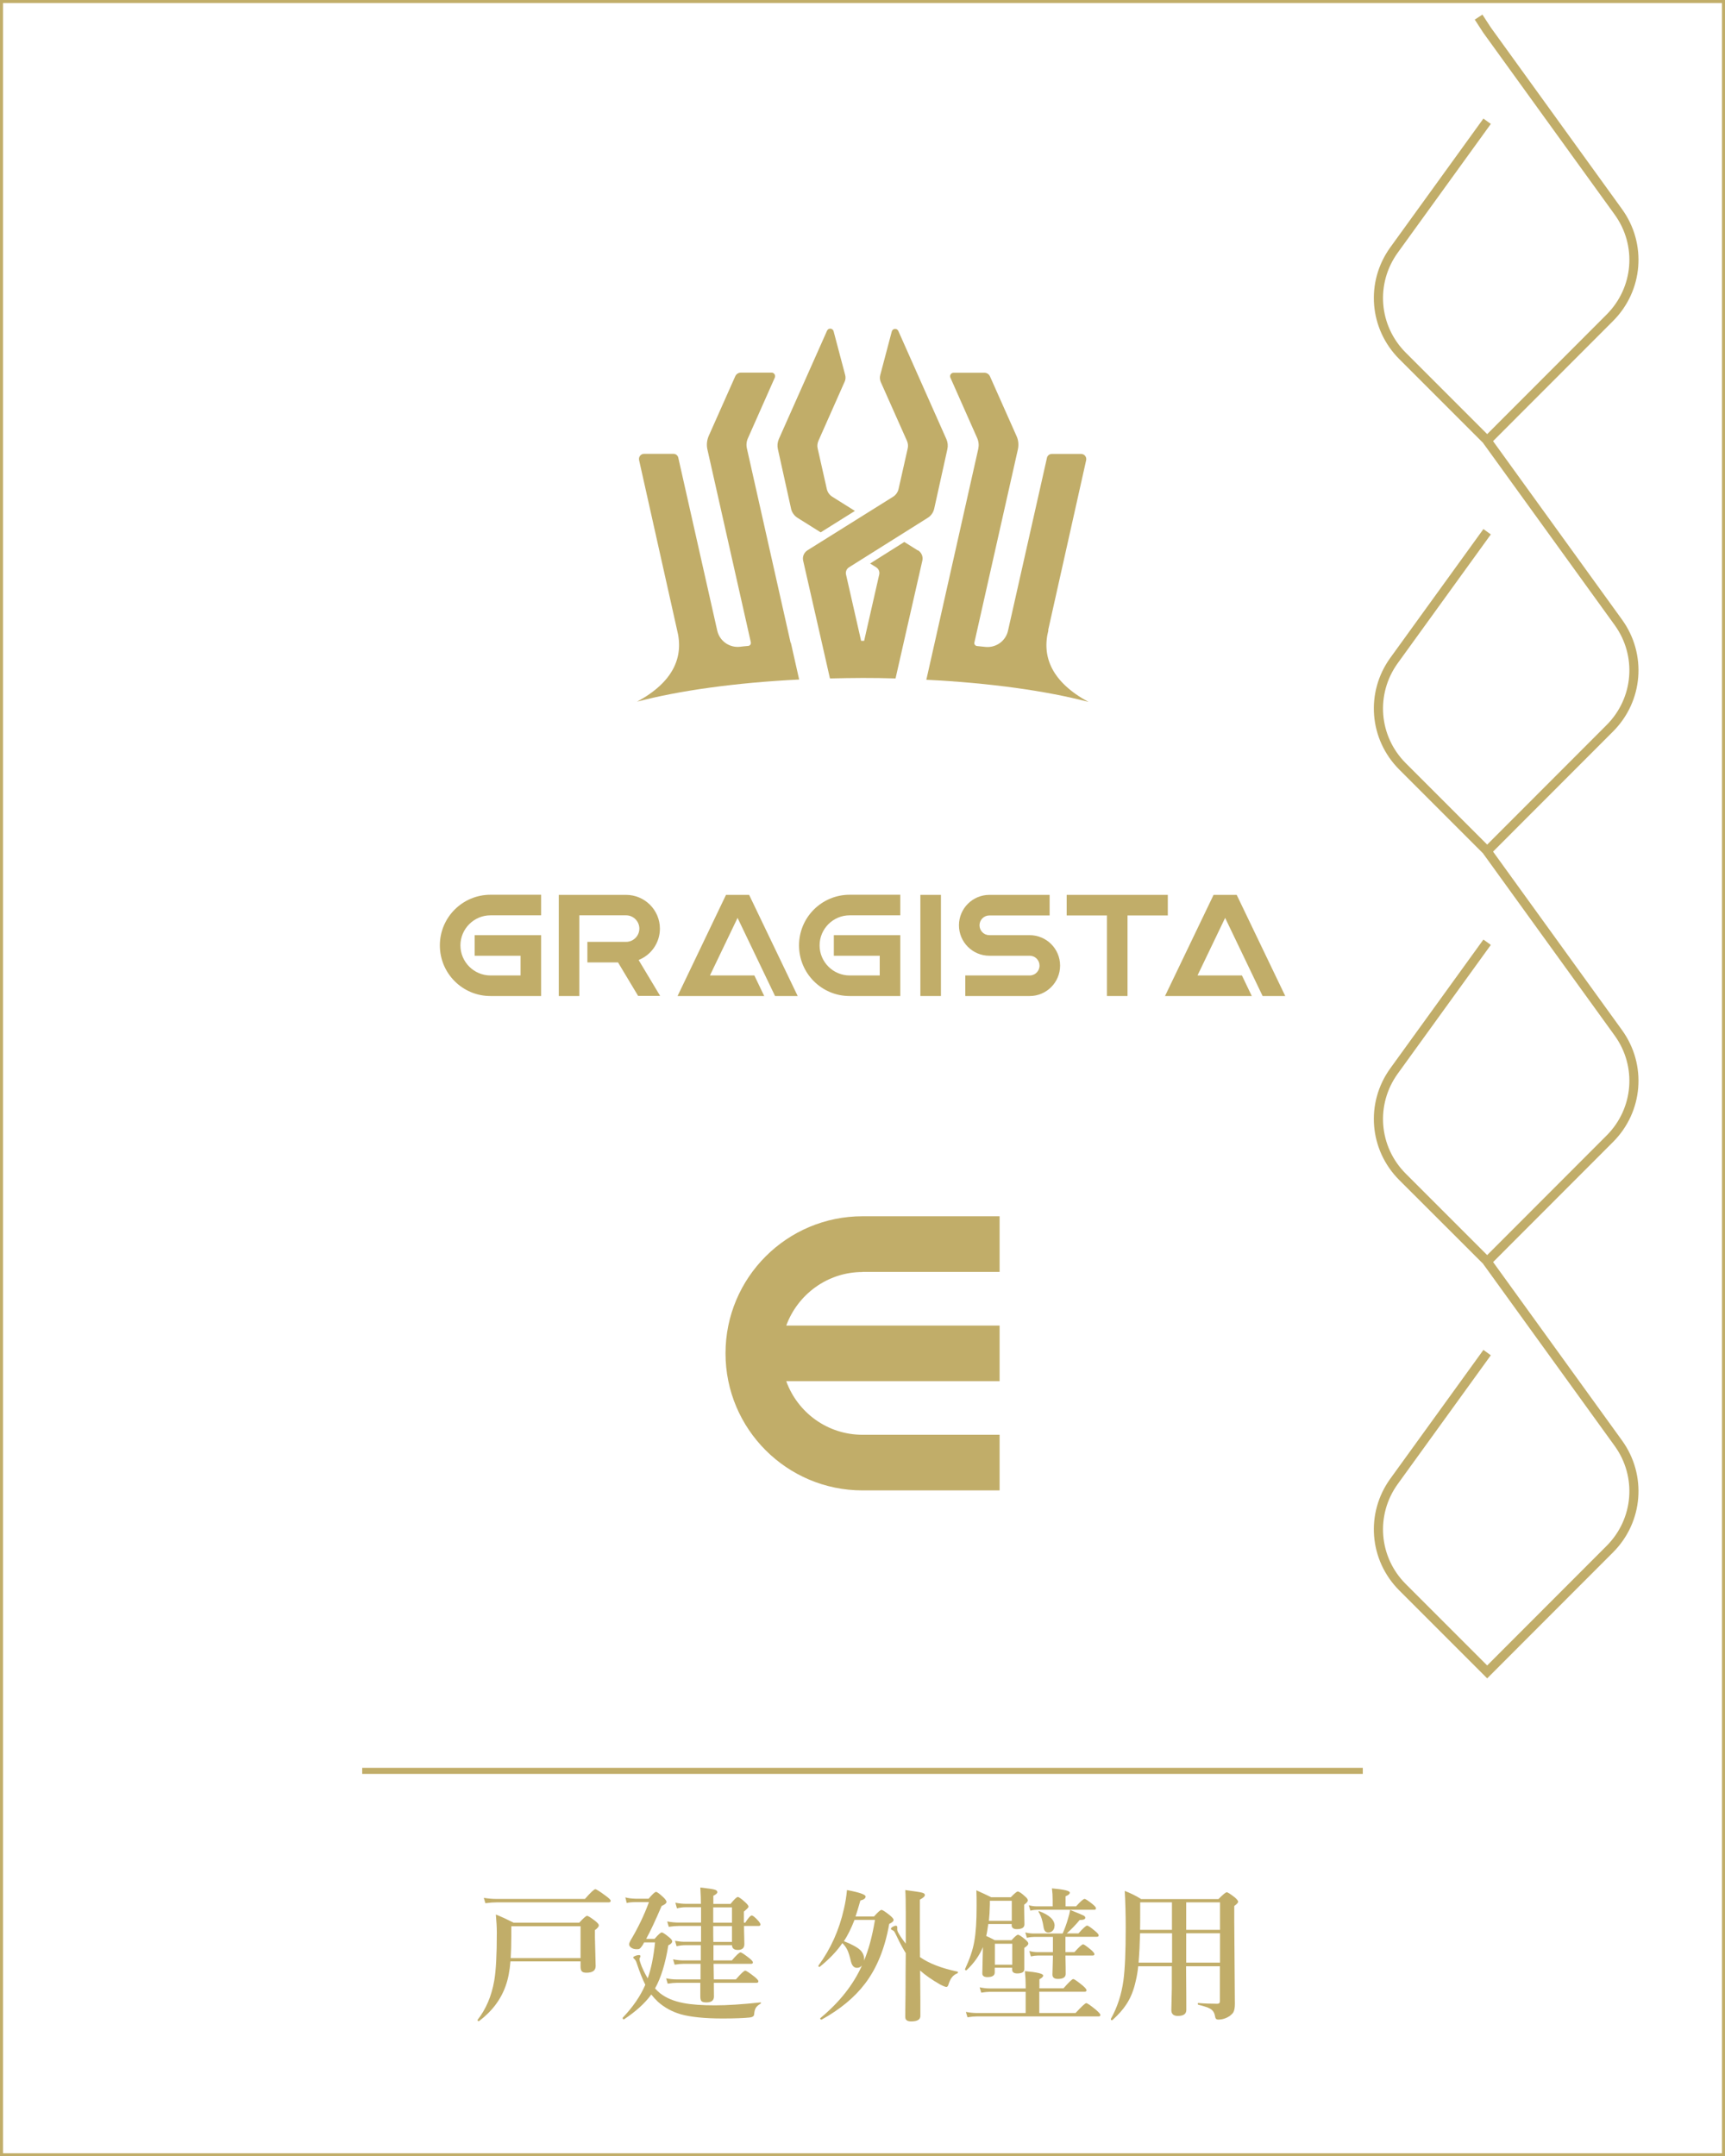 <?xml version="1.0" encoding="UTF-8"?><svg id="b" xmlns="http://www.w3.org/2000/svg" viewBox="0 0 141.73 177.13"><defs><style>.d{fill:#fff;}.e{fill:#c1ad69;}</style></defs><g id="c"><g><g><rect class="d" y="0" width="141.73" height="177.13"/><path class="e" d="M141.48,.25V176.88H.25V.25H141.48m.25-.25H0V177.13H141.73V0h0Z"/></g><g><rect class="e" x="75.62" y="73.51" width="1.69" height="8.31"/><polygon class="e" points="61.51 73.51 59.7 73.51 59.65 73.51 55.67 81.82 62.79 81.82 61.98 80.13 58.33 80.13 60.6 75.4 63.68 81.82 65.54 81.82 61.55 73.51 61.51 73.51"/><path class="e" d="M36.14,77.66h0c0,2.3,1.86,4.16,4.16,4.16h4.16v-5h-5.46v1.69h3.77v1.62h-2.47c-1.36,0-2.47-1.11-2.47-2.47h0c0-1.36,1.11-2.47,2.47-2.47h4.16v-1.69h-4.16c-2.3,0-4.16,1.86-4.16,4.16Z"/><path class="e" d="M54.22,76.29c0-1.54-1.25-2.78-2.78-2.78h-5.53v8.31h1.69v-6.63h3.84c.6,0,1.09,.49,1.09,1.09s-.49,1.09-1.09,1.09h-3.18v1.69h2.52l1.65,2.75h1.81l-1.77-2.95c1.03-.41,1.75-1.41,1.75-2.58Z"/><polygon class="e" points="95.95 75.2 95.95 73.51 87.64 73.51 87.64 75.2 90.95 75.2 90.95 81.82 92.64 81.82 92.64 75.2 95.95 75.2"/><path class="e" d="M84.6,76.82h-3.31c-.45,0-.81-.36-.81-.81s.36-.81,.81-.81h4.95v-1.69h-4.95c-1.38,0-2.5,1.12-2.5,2.5s1.12,2.5,2.5,2.5h3.31c.45,0,.81,.36,.81,.81h0c0,.45-.36,.81-.81,.81h-5.29v1.69h5.29c1.38,0,2.5-1.12,2.5-2.5h0c0-1.38-1.12-2.5-2.5-2.5Z"/><path class="e" d="M65.65,77.66h0c0,2.3,1.86,4.16,4.16,4.16h4.16v-5h-5.46v1.69h3.77v1.62h-2.47c-1.36,0-2.47-1.11-2.47-2.47h0c0-1.36,1.11-2.47,2.47-2.47h4.16v-1.69h-4.16c-2.3,0-4.16,1.86-4.16,4.16Z"/><polygon class="e" points="103.74 81.82 105.6 81.82 101.61 73.51 101.57 73.51 99.75 73.51 99.71 73.51 95.72 81.82 102.85 81.82 102.04 80.13 98.39 80.13 100.66 75.4 103.74 81.82"/></g><path class="e" d="M70.87,104.48h11.26v-4.57h-11.26c-6.22,0-11.26,5.04-11.26,11.26s5.04,11.26,11.26,11.26h11.26v-4.57h-11.26c-2.89,0-5.34-1.83-6.27-4.4h17.53v-4.57h-17.53c.94-2.56,3.39-4.4,6.27-4.4Z"/><g><path class="e" d="M64.96,52.81l-3.59-15.96c-.07-.29-.04-.6,.09-.87l2.2-4.96c.08-.19-.05-.41-.26-.41h-2.53c-.2,0-.38,.12-.46,.3l-2.18,4.9c-.15,.35-.19,.73-.11,1.1l3.57,15.85c.03,.15-.07,.29-.22,.3-.23,.02-.45,.04-.68,.07-.87,.09-1.67-.48-1.86-1.33l-3.2-14.2c-.04-.19-.21-.32-.4-.32h-2.41c-.27,0-.47,.25-.41,.52l3.12,13.95c.57,2.21-.3,4.28-3.29,5.89,3.45-.91,8.08-1.56,13.32-1.82l-.68-3.02s0,0,0,0Z"/><path class="e" d="M64.99,41.77c.07,.32,.26,.59,.54,.77l1.9,1.19,2.81-1.76-1.85-1.16c-.24-.15-.4-.38-.46-.65l-.75-3.33c-.05-.2-.02-.42,.06-.61l2.16-4.87c.08-.17,.09-.37,.04-.55l-.95-3.59c-.07-.26-.43-.29-.54-.04l-3.96,8.9c-.11,.26-.14,.54-.08,.81l1.08,4.88Z"/><path class="e" d="M86.12,51.76l3.12-13.95c.06-.27-.14-.52-.41-.52h-2.41c-.19,0-.36,.13-.4,.32l-3.2,14.2c-.19,.85-.99,1.42-1.86,1.33-.22-.02-.45-.05-.68-.07-.15-.01-.26-.16-.22-.3l3.57-15.85c.08-.37,.05-.76-.11-1.1l-2.18-4.9c-.08-.18-.26-.3-.46-.3h-2.53c-.21,0-.35,.22-.26,.41l2.2,4.96c.12,.27,.15,.58,.09,.87l-3.59,15.96s0,0,0,0l-.68,3.02c5.24,.26,9.86,.91,13.32,1.82-2.98-1.62-3.86-3.68-3.29-5.89Z"/><path class="e" d="M75.4,45.21l-1.1-.69-2.81,1.77,.5,.31c.2,.13,.3,.36,.25,.59l-1.24,5.45s-.08,0-.12,0-.09,0-.13,0l-1.24-5.45c-.05-.23,.05-.47,.25-.59l6.46-4.06c.28-.17,.47-.45,.54-.77l1.08-4.88c.06-.27,.03-.56-.08-.81l-3.95-8.89c-.11-.25-.47-.22-.54,.04l-.95,3.59c-.05,.18-.03,.38,.04,.55l2.16,4.85c.08,.19,.11,.4,.06,.61l-.75,3.33c-.06,.27-.23,.51-.46,.65l-7.02,4.39c-.29,.18-.44,.53-.36,.86l1.51,6.63h0s.69,3.04,.69,3.04c.92-.02,1.83-.04,2.7-.04s1.81,.01,2.69,.04l.69-3.04s0,0,0,0l1.51-6.63c.08-.34-.07-.68-.36-.86Z"/></g><rect class="e" x="29.76" y="145.22" width="82.21" height=".5"/><g><path class="e" d="M47.7,161.12h-5.76c-.06,.77-.19,1.44-.39,2-.39,1.12-1.12,2.1-2.2,2.91,0,0-.02,0-.02,0-.06,0-.09-.03-.09-.09,0,0,0-.02,0-.02,.69-.88,1.15-1.95,1.37-3.23,.14-.8,.21-2.11,.21-3.93,0-.44-.03-.94-.08-1.49,.5,.2,.99,.43,1.46,.67h5.39c.35-.38,.56-.56,.64-.56,.09,0,.32,.14,.69,.43,.18,.15,.28,.26,.28,.35,0,.11-.11,.24-.32,.39v.58l.06,2.37c0,.37-.25,.55-.76,.55-.19,0-.32-.04-.39-.13-.06-.08-.09-.2-.09-.38v-.43Zm2.47-4.97c0,.08-.05,.12-.16,.12h-9.2c-.25,0-.55,.02-.93,.07l-.13-.44c.36,.06,.71,.09,1.04,.09h7.27c.47-.54,.76-.8,.85-.8,.09,0,.38,.19,.88,.56,.26,.19,.39,.32,.39,.4Zm-2.47,4.7v-2.62h-5.69v.74c0,.76-.02,1.38-.05,1.88h5.74Z"/><path class="e" d="M53.82,163.34c.12,.14,.27,.28,.43,.41,.49,.38,1.12,.64,1.9,.79,.66,.13,1.53,.19,2.59,.19,1.01,0,2.26-.08,3.74-.24,.03,0,.04,0,.04,.04,0,.04-.01,.06-.04,.07-.2,.11-.33,.24-.4,.37-.06,.11-.1,.28-.12,.51-.01,.14-.13,.22-.36,.25-.5,.05-1.25,.08-2.23,.08-1.48,0-2.63-.12-3.45-.35-.71-.21-1.33-.55-1.86-1.02-.21-.2-.39-.4-.55-.6-.51,.71-1.26,1.39-2.24,2.04,0,0-.02,0-.02,0-.06,0-.09-.04-.09-.11,0,0,0-.02,0-.02,.84-.88,1.46-1.78,1.86-2.71-.23-.46-.47-1.06-.71-1.79-.04-.14-.11-.25-.19-.33-.06-.04-.09-.08-.09-.13,0-.04,.06-.08,.18-.13,.1-.04,.2-.06,.29-.06,.08,0,.12,.03,.12,.09,0,.04-.01,.08-.04,.12s-.04,.09-.04,.12c0,.08,.06,.29,.19,.62,.18,.42,.35,.74,.49,.96,.28-.79,.48-1.77,.6-2.95h-.9c-.02,.05-.07,.13-.13,.24-.09,.14-.17,.23-.23,.27-.05,.04-.13,.05-.23,.05-.19,0-.35-.04-.47-.13-.11-.08-.17-.17-.17-.27,0-.07,.04-.18,.11-.31,.61-1.02,1.12-2.07,1.52-3.16h-1.07c-.3,0-.55,.02-.76,.07l-.11-.46c.2,.06,.48,.1,.84,.11h1.07c.32-.37,.52-.56,.61-.56s.29,.15,.62,.46c.16,.16,.24,.28,.24,.36,0,.11-.13,.22-.4,.34-.52,1.21-.94,2.11-1.27,2.7h.69c.3-.35,.5-.53,.59-.53s.29,.14,.62,.41c.16,.13,.24,.24,.24,.32,0,.12-.11,.23-.32,.33-.24,1.49-.6,2.66-1.08,3.52Zm6.32-3.55h-1.52v1.25h1.51c.38-.44,.61-.66,.71-.66,.08,0,.32,.16,.72,.47,.2,.16,.3,.28,.3,.35,0,.08-.05,.12-.16,.12h-3.07l.02,1.28h1.81c.42-.48,.67-.72,.77-.72,.08,0,.34,.17,.76,.5,.21,.17,.32,.3,.32,.38s-.05,.12-.16,.12h-3.5c0,.34,.01,.71,.01,1.12,0,.33-.21,.49-.62,.49-.21,0-.34-.04-.41-.11-.06-.07-.09-.2-.09-.38v-1.12s-1.92,0-1.92,0c-.2,0-.46,.02-.76,.07l-.13-.44c.31,.06,.6,.09,.86,.09h1.97v-1.28s-1.42,0-1.42,0c-.18,0-.42,.02-.71,.07l-.13-.44c.3,.06,.58,.09,.84,.09h1.44v-1.25s-1.33,0-1.33,0c-.2,0-.42,.03-.66,.08l-.13-.44c.29,.05,.54,.08,.77,.08h1.37v-1.3h-1.85c-.22,0-.48,.02-.8,.07l-.13-.44c.33,.06,.64,.09,.93,.09h1.85v-1.26h-1.24c-.23,0-.48,.03-.74,.09l-.13-.46c.3,.06,.58,.09,.85,.09h1.25c0-.34-.02-.78-.05-1.34,.64,.07,1.03,.13,1.19,.18,.14,.04,.21,.11,.21,.21,0,.08-.11,.18-.33,.29v.67h1.41c.31-.38,.51-.57,.6-.57s.3,.15,.63,.45c.17,.16,.25,.27,.25,.35,0,.06-.13,.19-.38,.4v.91h.11c.25-.39,.43-.59,.54-.59,.08,0,.25,.13,.5,.4,.14,.15,.21,.27,.21,.34,0,.08-.05,.12-.15,.12h-1.2c0,.29,.01,.62,.02,1,0,.27,.01,.43,.01,.49,0,.32-.18,.48-.54,.48-.31,0-.47-.13-.48-.4Zm-1.54-3.11v1.26h1.54v-1.26h-1.54Zm1.54,2.84v-1.3h-1.54c0,.58,0,1.01,.01,1.3h1.52Z"/><path class="e" d="M70.31,157.43h1.5c.32-.36,.53-.54,.61-.54,.09,0,.33,.15,.71,.46,.19,.16,.29,.28,.29,.36,0,.11-.12,.22-.36,.33-.35,1.99-1.01,3.63-1.99,4.91-.85,1.12-2.04,2.11-3.56,2.95,0,0,0,0-.01,0-.07,0-.11-.03-.11-.1,0,0,0-.02,.01-.02,1.57-1.3,2.71-2.74,3.42-4.32-.12,.13-.25,.19-.41,.19-.24,0-.4-.17-.49-.5-.1-.44-.2-.76-.3-.97-.1-.2-.23-.39-.41-.56-.45,.66-1.06,1.3-1.85,1.94,0,0-.02,.01-.03,.01-.06,0-.09-.03-.09-.08,0,0,0-.02,0-.02,1.01-1.37,1.71-2.92,2.1-4.67,.12-.5,.2-1.01,.25-1.54,1.02,.19,1.53,.37,1.53,.53,0,.15-.14,.26-.43,.33-.14,.49-.27,.93-.4,1.32Zm-.1,.28c-.28,.71-.57,1.29-.87,1.75,.66,.26,1.11,.51,1.35,.74,.21,.21,.31,.46,.31,.75,0,.06,0,.11-.02,.14,.39-.93,.69-2.05,.91-3.38h-1.68Zm5.38,3.06c.73,.51,1.75,.91,3.08,1.19,.03,0,.04,.02,.04,.06,0,.04-.02,.07-.05,.08-.2,.08-.36,.2-.47,.36-.11,.14-.2,.36-.29,.64-.04,.08-.09,.12-.14,.12-.08,0-.26-.07-.53-.21-.68-.39-1.22-.77-1.63-1.14l.02,2.47c0,.63,0,1.05,0,1.26,0,.3-.25,.45-.76,.45-.32,0-.48-.12-.48-.36,0-.11,0-.75,.02-1.93,0-1.11,.01-2.22,.02-3.32-.21-.33-.47-.8-.76-1.42-.1-.21-.17-.34-.21-.38-.04-.04-.1-.08-.2-.12-.03-.02-.05-.04-.05-.08,0-.05,.05-.11,.16-.17,.09-.05,.17-.08,.24-.08,.08,0,.12,.04,.12,.11v.17c-.01,.09,.03,.2,.11,.34,.17,.3,.37,.58,.59,.85v-2.57c0-.83-.01-1.44-.04-1.83,.77,.1,1.24,.17,1.4,.22,.14,.04,.21,.1,.21,.19,0,.11-.14,.23-.41,.38v1.57c0,1.48,0,2.54,.01,3.17Z"/><path class="e" d="M80.77,159.92c-.28,.69-.73,1.33-1.35,1.92,0,0-.02,.01-.04,.01-.06,0-.09-.03-.09-.08,0,0,0-.01,0-.02,.38-.82,.64-1.57,.76-2.27,.13-.7,.19-1.67,.19-2.92,0-.5,0-.93-.02-1.28,.47,.21,.88,.4,1.22,.57h1.61c.3-.31,.49-.47,.57-.47,.11,0,.32,.14,.62,.42,.14,.12,.21,.22,.21,.31,0,.09-.1,.21-.3,.35v.34l.02,1.28c0,.26-.21,.39-.63,.39-.28,0-.42-.11-.42-.33v-.09h-1.92c-.07,.46-.12,.79-.17,.98,.17,.07,.4,.19,.71,.35h1.37c.27-.3,.45-.45,.53-.45s.29,.13,.61,.4c.16,.14,.24,.24,.24,.32,0,.1-.11,.22-.33,.36v1.73c.01,.25-.19,.37-.59,.37-.27,0-.41-.11-.41-.32v-.15h-1.43v.39c0,.25-.2,.38-.6,.38-.28,0-.42-.1-.42-.31l.05-2.2Zm4.62,3.7v1.74h2.98c.5-.54,.79-.81,.88-.81,.09,0,.36,.19,.81,.56,.23,.2,.35,.34,.35,.41,0,.08-.05,.12-.15,.12h-9.99c-.21,0-.47,.02-.78,.07l-.13-.44c.32,.06,.62,.09,.89,.09h4.02v-1.74h-2.94c-.18,0-.42,.02-.71,.07l-.13-.44c.29,.06,.56,.09,.8,.09h2.98v-.3c0-.3-.02-.68-.06-1.12,1,.09,1.5,.21,1.5,.36,0,.1-.1,.2-.31,.31v.74h1.98c.44-.5,.71-.76,.8-.76,.08,0,.34,.18,.77,.53,.21,.18,.32,.31,.32,.39,0,.08-.05,.12-.16,.12h-3.72Zm-2.26-5.83v-1.65h-1.8v.3c-.01,.53-.04,.98-.08,1.35h1.88Zm.04,3.6v-1.72h-1.43v1.72h1.43Zm4.37-2.28v1.25h.74c.38-.43,.62-.64,.71-.64,.07,0,.29,.15,.65,.45,.18,.16,.28,.28,.28,.35,0,.08-.05,.12-.16,.12h-2.22c.02,.8,.02,1.31,.02,1.51,0,.27-.21,.41-.64,.41-.3,0-.45-.12-.45-.36l.04-1.39v-.17h-1.25c-.15,0-.34,.02-.56,.07l-.13-.44c.23,.06,.46,.09,.66,.09h1.28v-1.25h-1.56c-.16,0-.35,.02-.58,.07l-.13-.44c.23,.06,.46,.09,.67,.09h2.4c.18-.41,.32-.8,.43-1.18,.09-.28,.15-.53,.18-.76,.65,.26,1.03,.42,1.12,.47,.09,.05,.13,.11,.13,.18,0,.12-.15,.18-.46,.18-.34,.41-.7,.78-1.06,1.1h.96c.38-.43,.62-.64,.71-.64,.08,0,.31,.15,.67,.46,.18,.15,.28,.26,.28,.34s-.05,.12-.16,.12h-2.58Zm-1.05-2.51v-.48c0-.36-.02-.69-.06-1,.98,.09,1.47,.2,1.47,.35,0,.11-.12,.21-.35,.3v.83h.86c.37-.41,.6-.61,.7-.61,.08,0,.3,.14,.66,.43,.18,.15,.28,.26,.28,.34s-.05,.12-.15,.12h-4.69c-.15,0-.34,.02-.55,.07l-.13-.44c.23,.06,.45,.09,.64,.09h1.33Zm.15,1.6c0,.17-.05,.3-.16,.41-.09,.09-.21,.14-.35,.14-.22,0-.35-.15-.39-.46-.08-.52-.21-.93-.4-1.22-.01-.02-.02-.03-.02-.04,0-.02,.01-.03,.04-.03,0,0,.02,0,.04,0,.84,.32,1.25,.72,1.25,1.2Z"/><path class="e" d="M93.52,161.5c-.04,.42-.11,.84-.21,1.25-.16,.73-.41,1.36-.76,1.89-.27,.42-.66,.86-1.16,1.31,0,0-.02,0-.03,0-.06,0-.09-.03-.09-.09,0,0,0-.01,0-.02,.53-.94,.87-1.99,1.03-3.13,.13-.95,.19-2.4,.19-4.34,0-1.15-.03-2.16-.08-3.04,.47,.18,.92,.4,1.35,.67h6.35c.38-.38,.6-.56,.68-.56,.08,0,.3,.14,.66,.42,.18,.16,.28,.28,.28,.36s-.11,.19-.32,.35v1.32l.05,6.73c0,.3-.04,.52-.12,.67-.05,.1-.16,.2-.31,.32-.29,.19-.6,.29-.93,.29-.1,0-.17-.03-.21-.09-.03-.04-.05-.12-.07-.23-.05-.27-.19-.47-.42-.59-.16-.09-.47-.19-.94-.31-.03,0-.05-.04-.05-.08,0-.04,.02-.06,.05-.06,.47,.04,.99,.06,1.56,.06,.14,0,.21-.07,.21-.21v-2.87h-2.78c.02,1.98,.02,3.18,.02,3.59,0,.33-.23,.49-.7,.49-.35,0-.53-.16-.53-.48l.04-1.78v-1.82h-2.77Zm.15-2.69c-.02,.86-.06,1.66-.12,2.41h2.75v-2.41h-2.62Zm0-.28h2.62v-2.26h-2.61v.56c0,.75,0,1.32-.01,1.69Zm6.57,0v-2.26h-2.78v2.26h2.78Zm0,2.69v-2.41h-2.78v2.41h2.78Z"/></g><g><path class="e" d="M122.2,36.73l-7.23-7.23c-2.48-2.48-2.79-6.34-.74-9.18l7.65-10.58,.61,.44-7.65,10.58c-1.83,2.54-1.56,5.99,.66,8.21l6.69,6.69,9.82-9.83c2.21-2.22,2.49-5.67,.65-8.21l-10.79-14.93-.7-1.08,.63-.41,.69,1.06,10.78,14.92c2.05,2.84,1.74,6.7-.73,9.18l-10.35,10.36Z"/><path class="e" d="M122.2,70.45l-7.23-7.23c-2.48-2.48-2.79-6.34-.74-9.18l7.65-10.58,.61,.44-7.65,10.58c-1.83,2.54-1.56,5.99,.66,8.21l6.69,6.69,9.82-9.83c2.21-2.22,2.49-5.67,.65-8.21l-10.79-14.93,.61-.44,10.79,14.93c2.05,2.84,1.74,6.7-.73,9.18l-10.35,10.36Z"/><path class="e" d="M122.2,104.16l-7.23-7.22c-2.48-2.48-2.79-6.34-.74-9.18l7.65-10.58,.61,.44-7.65,10.58c-1.83,2.54-1.56,5.99,.66,8.21l6.69,6.69,9.82-9.83c2.21-2.22,2.49-5.67,.65-8.21l-10.79-14.93,.61-.44,10.79,14.93c2.05,2.84,1.74,6.7-.73,9.18l-10.35,10.36Z"/><path class="e" d="M122.2,137.88l-7.23-7.23c-2.48-2.48-2.79-6.34-.74-9.18l7.65-10.58,.61,.44-7.65,10.58c-1.83,2.54-1.56,5.99,.66,8.21l6.69,6.69,9.82-9.83c2.21-2.22,2.49-5.67,.65-8.21l-10.79-14.93,.61-.44,10.79,14.93c2.05,2.84,1.74,6.7-.73,9.18l-10.35,10.36Z"/></g></g></g></svg>